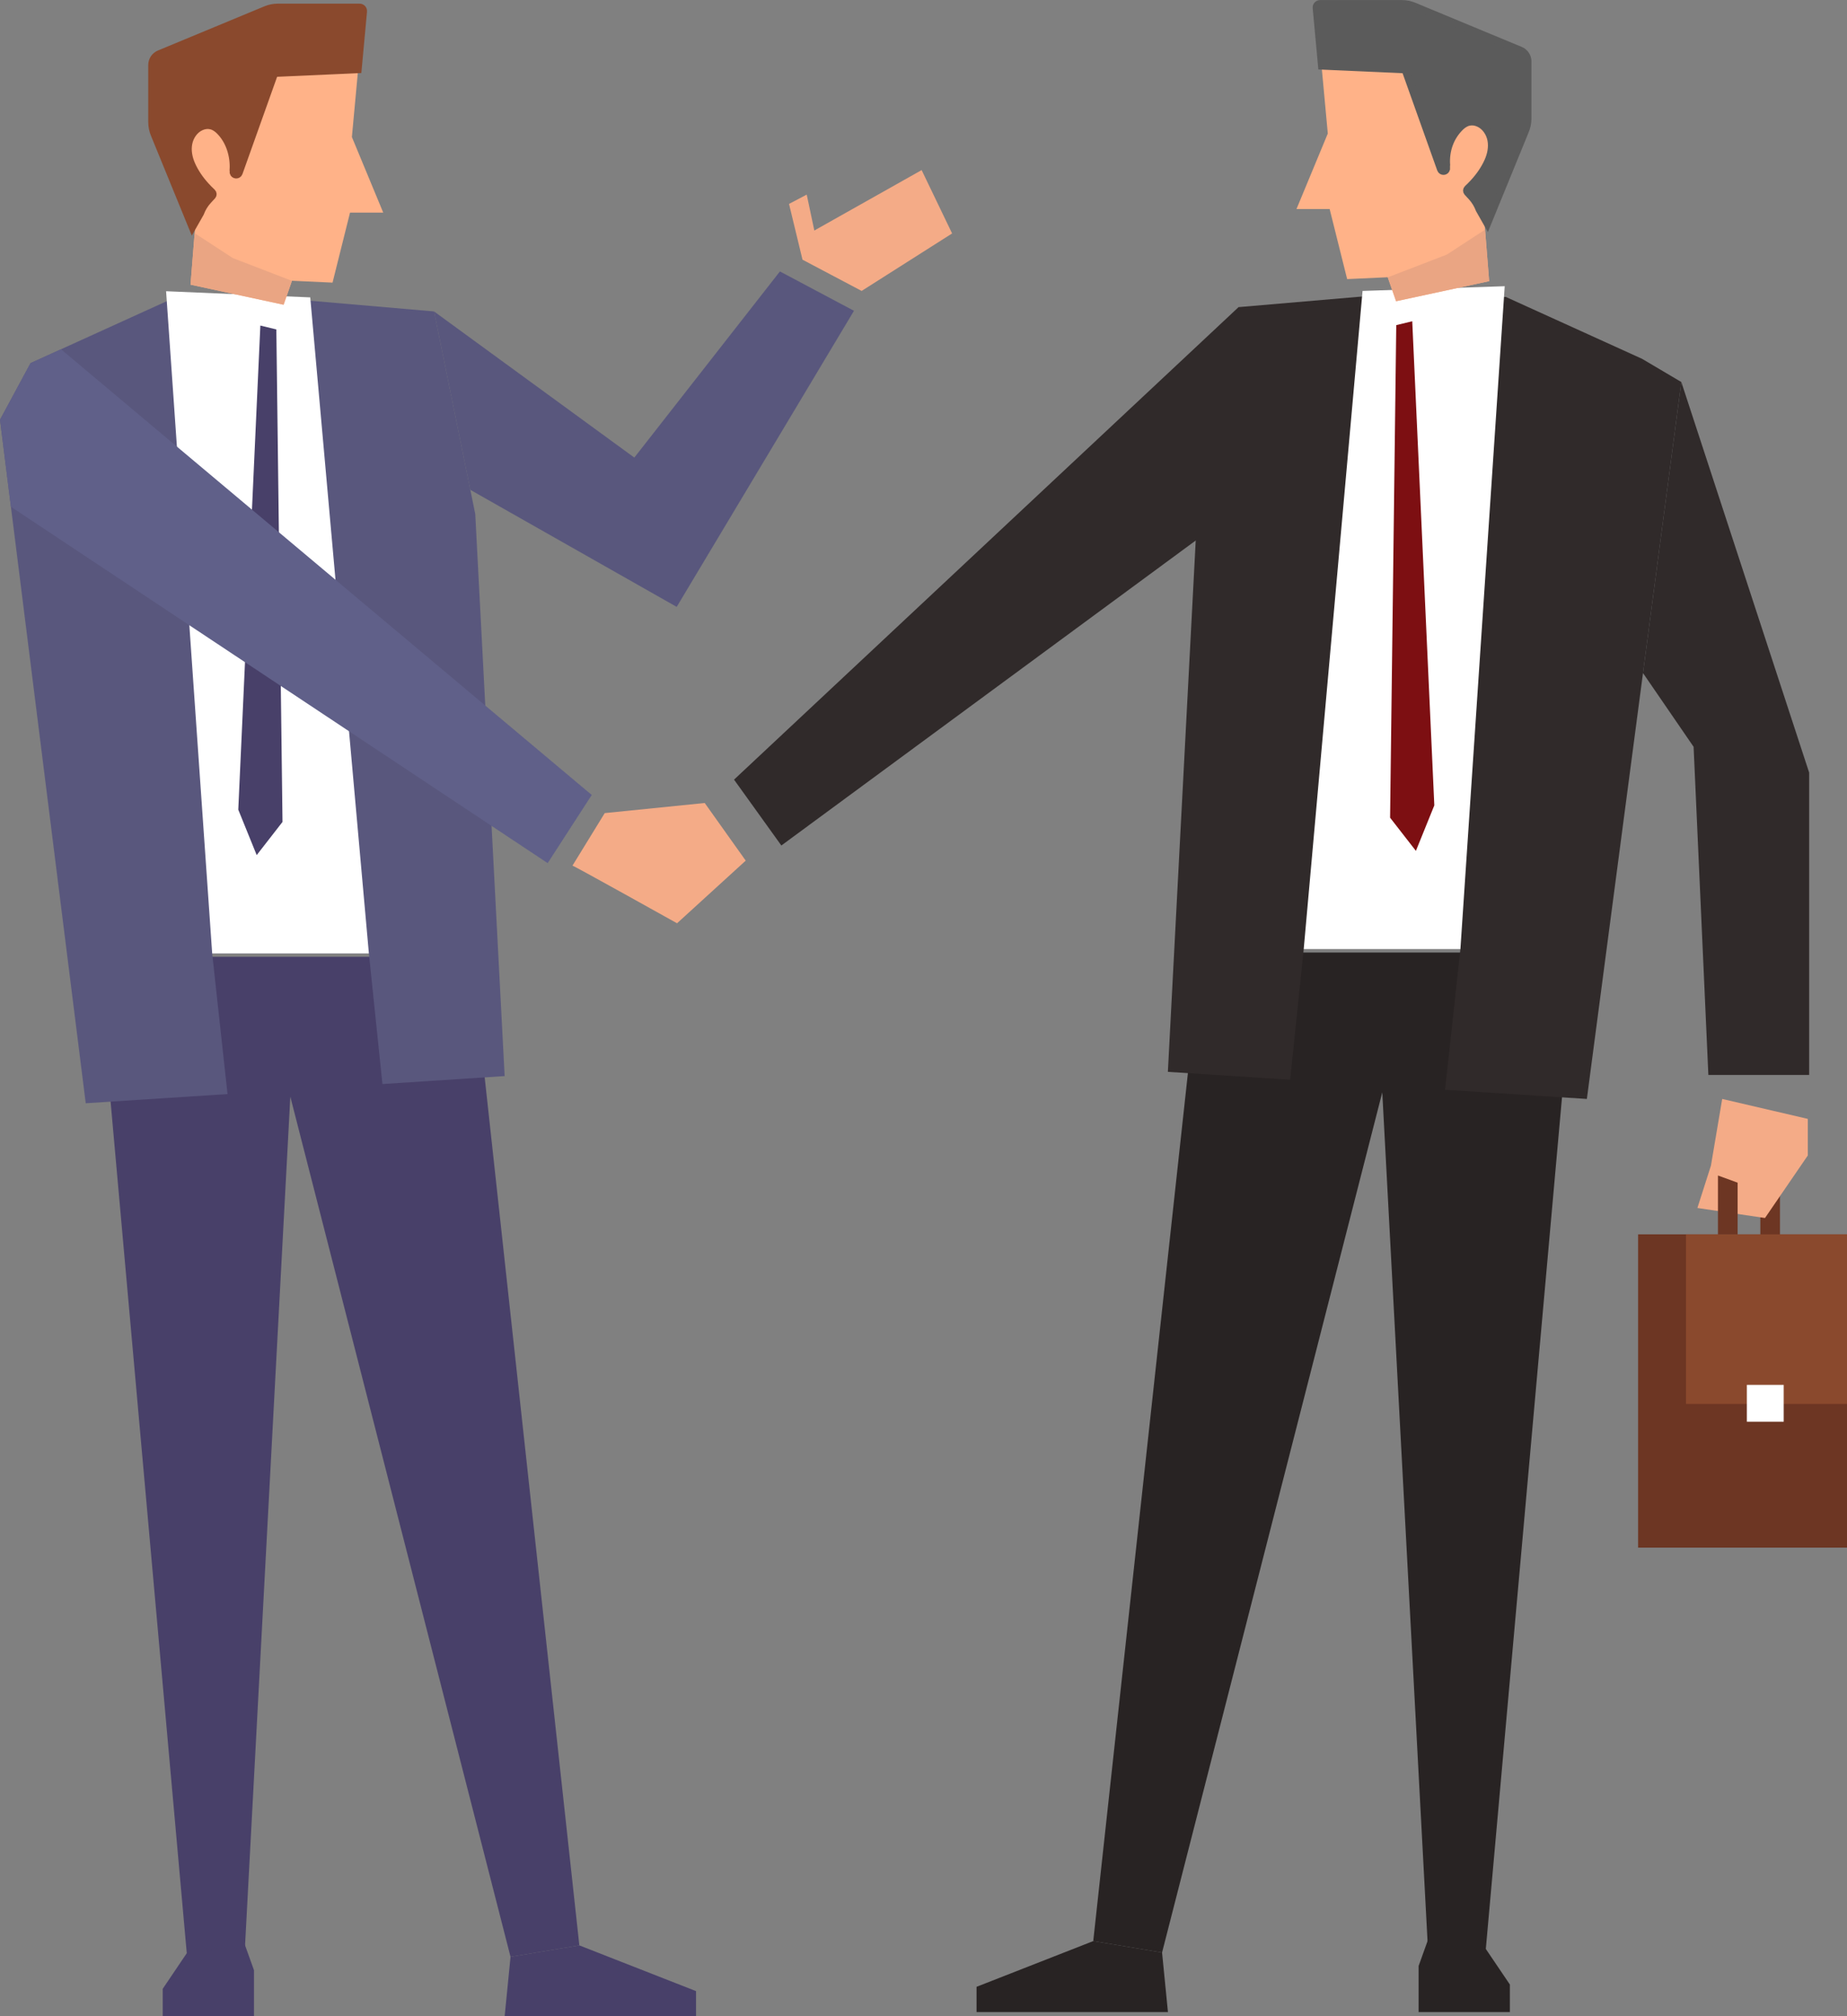 <?xml version="1.0" encoding="UTF-8"?>
<svg id="Layer_2" xmlns="http://www.w3.org/2000/svg" viewBox="0 0 257.66 281.3">
  <rect x="0" y="0" width="257.66" height="281.3" fill="#808080" stroke="none"/>
  <g id="Layer_2-2" data-name="Layer_2">
    <g>
      <rect x="245.57" y="166.64" width="2.74" height="8.57" style="fill: #6d3623;"/>
      <g>
        <polygon points="13.62 133.49 26.1 273.01 34.1 273.01 40.5 153 71.22 273.01 80.82 271.41 65.78 133.49 13.62 133.49" style="fill: #484069;"/>
        <polygon points="70.4 281.3 97.1 281.3 97.1 277.79 80.82 271.41 71.22 273.01 70.4 281.3" style="fill: #484069;"/>
        <polygon points="26.04 272.52 22.7 277.47 22.7 281.3 35.43 281.3 35.43 274.87 34.14 271.27 26.04 272.52" style="fill: #484069;"/>
      </g>
      <polygon points="23.26 42.02 4.26 50.66 0 58.56 11.96 153.92 31.74 152.64 29.6 133.02 51.46 133.02 53.35 151.24 70.4 150.13 66.3 71.72 60.55 43.45 43.32 41.96 23.26 42.02" style="fill: #59577d;"/>
      <polygon points="108.8 37.87 88.49 63.84 60.55 43.45 65.61 68.34 94.4 84.67 119.13 43.36 108.8 37.87" style="fill: #59577d;"/>
      <polygon points="29.6 133.02 51.46 133.02 43.28 41.49 23.17 40.63 29.6 133.02" style="fill: #fff;"/>
      <polygon points="33.24 112.96 35.81 119.3 39.41 114.67 38.55 45.96 36.32 45.42 33.24 112.96" style="fill: #484069;"/>
      <polygon points="76.4 120.42 1.52 70.7 0 58.56 4.26 50.66 8.51 48.73 82.55 110.91 76.4 120.42" style="fill: #606089;"/>
      <polygon points="109 117.96 181.38 64.68 182.32 52.48 177.68 44.8 172.78 42.85 102.4 108.77 109 117.96" style="fill: #302a2a;"/>
      <polygon points="111.95 36.23 120.2 40.59 132.82 32.57 128.57 23.73 113.6 32.16 112.54 27.15 110.07 28.45 111.95 36.23" style="fill: #f4ab87;"/>
      <path d="M79.86,120.77c.19,0,14.59,8.04,14.59,8.04l9.58-8.74-5.72-8.04-13.95,1.41-4.5,7.33Z" style="fill: #f4ab87;"/>
      <g>
        <polygon points="219.71 132.89 207.23 272.41 199.23 272.41 192.83 152.4 162.11 272.41 152.51 270.81 167.55 132.89 219.71 132.89" style="fill: #282323;"/>
        <polygon points="162.93 280.71 136.23 280.71 136.23 277.19 152.51 270.81 162.11 272.41 162.93 280.71" style="fill: #282323;"/>
        <polygon points="207.29 271.93 210.63 276.87 210.63 280.71 197.9 280.71 197.9 274.28 199.19 270.68 207.29 271.93" style="fill: #282323;"/>
      </g>
      <polygon points="210.07 41.43 229.07 50.06 234.55 53.3 221.37 153.32 201.59 152.04 203.73 132.42 181.87 132.42 179.98 150.64 162.92 149.54 167.03 71.12 172.78 42.85 190.01 41.37 210.07 41.43" style="fill: #302a2a;"/>
      <polygon points="203.73 132.42 181.87 132.42 190.08 40.59 209.91 39.93 203.73 132.42" style="fill: #fff;"/>
      <polygon points="200.09 112.36 197.52 118.71 193.92 114.08 194.78 45.36 197.01 44.82 200.09 112.36" style="fill: #7d0f12;"/>
      <polygon points="234.55 53.3 252.38 107.79 252.38 149.97 238.32 149.97 236.26 104.19 229.2 93.9 234.55 53.3" style="fill: #302a2a;"/>
      <polygon points="240.25 153.32 252.19 156.1 252.19 161.21 246.22 169.93 236.79 168.53 238.68 162.62 240.25 153.32" style="fill: #f4ab87;"/>
      <g>
        <rect x="228.52" y="172.21" width="29.14" height="43.71" style="fill: #6d3623;"/>
        <rect x="235.2" y="172.21" width="22.46" height="23.66" style="fill: #8a492d;"/>
        <rect x="243.69" y="193.21" width="5.14" height="5.14" style="fill: #fff;"/>
      </g>
      <polygon points="242.4 172.21 239.66 172.21 239.66 164 242.4 165 242.4 172.21" style="fill: #6d3623;"/>
      <g>
        <g>
          <path d="M50.16.99h-11.42c-.56,0-1.11.11-1.63.32l-14.89,6.18c-.63.26-1.04.88-1.04,1.56v7.95c0,.63.13,1.25.38,1.82l5.66,12.89-.64,8,12.99,2.8,1.16-3.34,5.66.26,2.44-9.77h4.63l-4.37-10.54,1.62-17.54c.03-.32-.22-.59-.54-.59Z" style="fill: #ffb288;"/>
          <polygon points="32.49 36.01 40.72 39.18 39.56 42.52 26.58 39.72 27.15 32.53 32.49 36.01" style="fill: #eaa583;"/>
        </g>
        <path d="M32.53,23.7c.12-1.96-.52-4.1-1.98-5.5-.33-.31-.72-.57-1.16-.66-.44-.1-.91-.03-1.33.16-.92.4-1.55,1.34-1.74,2.33s.02,2.03.43,2.95c.48,1.08,1.18,2.09,1.98,2.96.28.3.57.61.88.89.14.14.15.36.02.5l-.59.64c-.47.51-.84,1.12-1.08,1.77l-1.13,1.99-5.27-12.89c-.25-.57-.38-1.19-.38-1.82v-7.95c0-.68.41-1.3,1.04-1.56l14.89-6.18c.52-.21,1.07-.32,1.63-.32h11.42c.32,0,.57.27.54.59l-.75,8.11-11.65.52-4.95,13.89c-.14.39-.7.37-.81-.03v-.37Z" style="fill: #8a492d; stroke: #8a492d; stroke-miterlimit: 10;"/>
      </g>
      <g>
        <g>
          <path d="M184.16.5h11.42c.56,0,1.11.11,1.63.32l14.89,6.18c.63.26,1.04.88,1.04,1.56v7.95c0,.63-.13,1.25-.38,1.82l-5.66,12.89.64,8-12.99,2.8-1.16-3.34-5.66.26-2.44-9.77h-4.63s4.37-10.54,4.37-10.54l-1.62-17.54c-.03-.32.22-.59.54-.59Z" style="fill: #ffb288;"/>
          <polygon points="201.83 35.52 193.6 38.69 194.76 42.03 207.74 39.23 207.17 32.04 201.83 35.52" style="fill: #eaa583;"/>
        </g>
        <path d="M201.79,22.97c-.12-1.96.52-3.87,1.98-5.27.33-.31.72-.57,1.16-.66.44-.1.91-.03,1.33.16.92.4,1.55,1.34,1.74,2.33s-.02,2.03-.43,2.95c-.48,1.08-1.18,2.09-1.98,2.96-.28.3-.57.61-.88.89-.14.14-.15.36-.02.5l.59.64c.47.51.84,1.12,1.08,1.77l1.13,1.99,5.27-12.89c.25-.57.38-1.19.38-1.82v-7.95c0-.68-.41-1.3-1.04-1.56l-14.89-6.18c-.52-.21-1.07-.32-1.63-.32h-11.42c-.32,0-.57.27-.54.59l.75,8.11,11.65.52,4.95,13.89c.14.39.7.37.81-.03v-.6Z" style="fill: #5b5b5b; stroke: #5b5b5b; stroke-miterlimit: 10;"/>
      </g>
    </g>
  </g>
</svg>